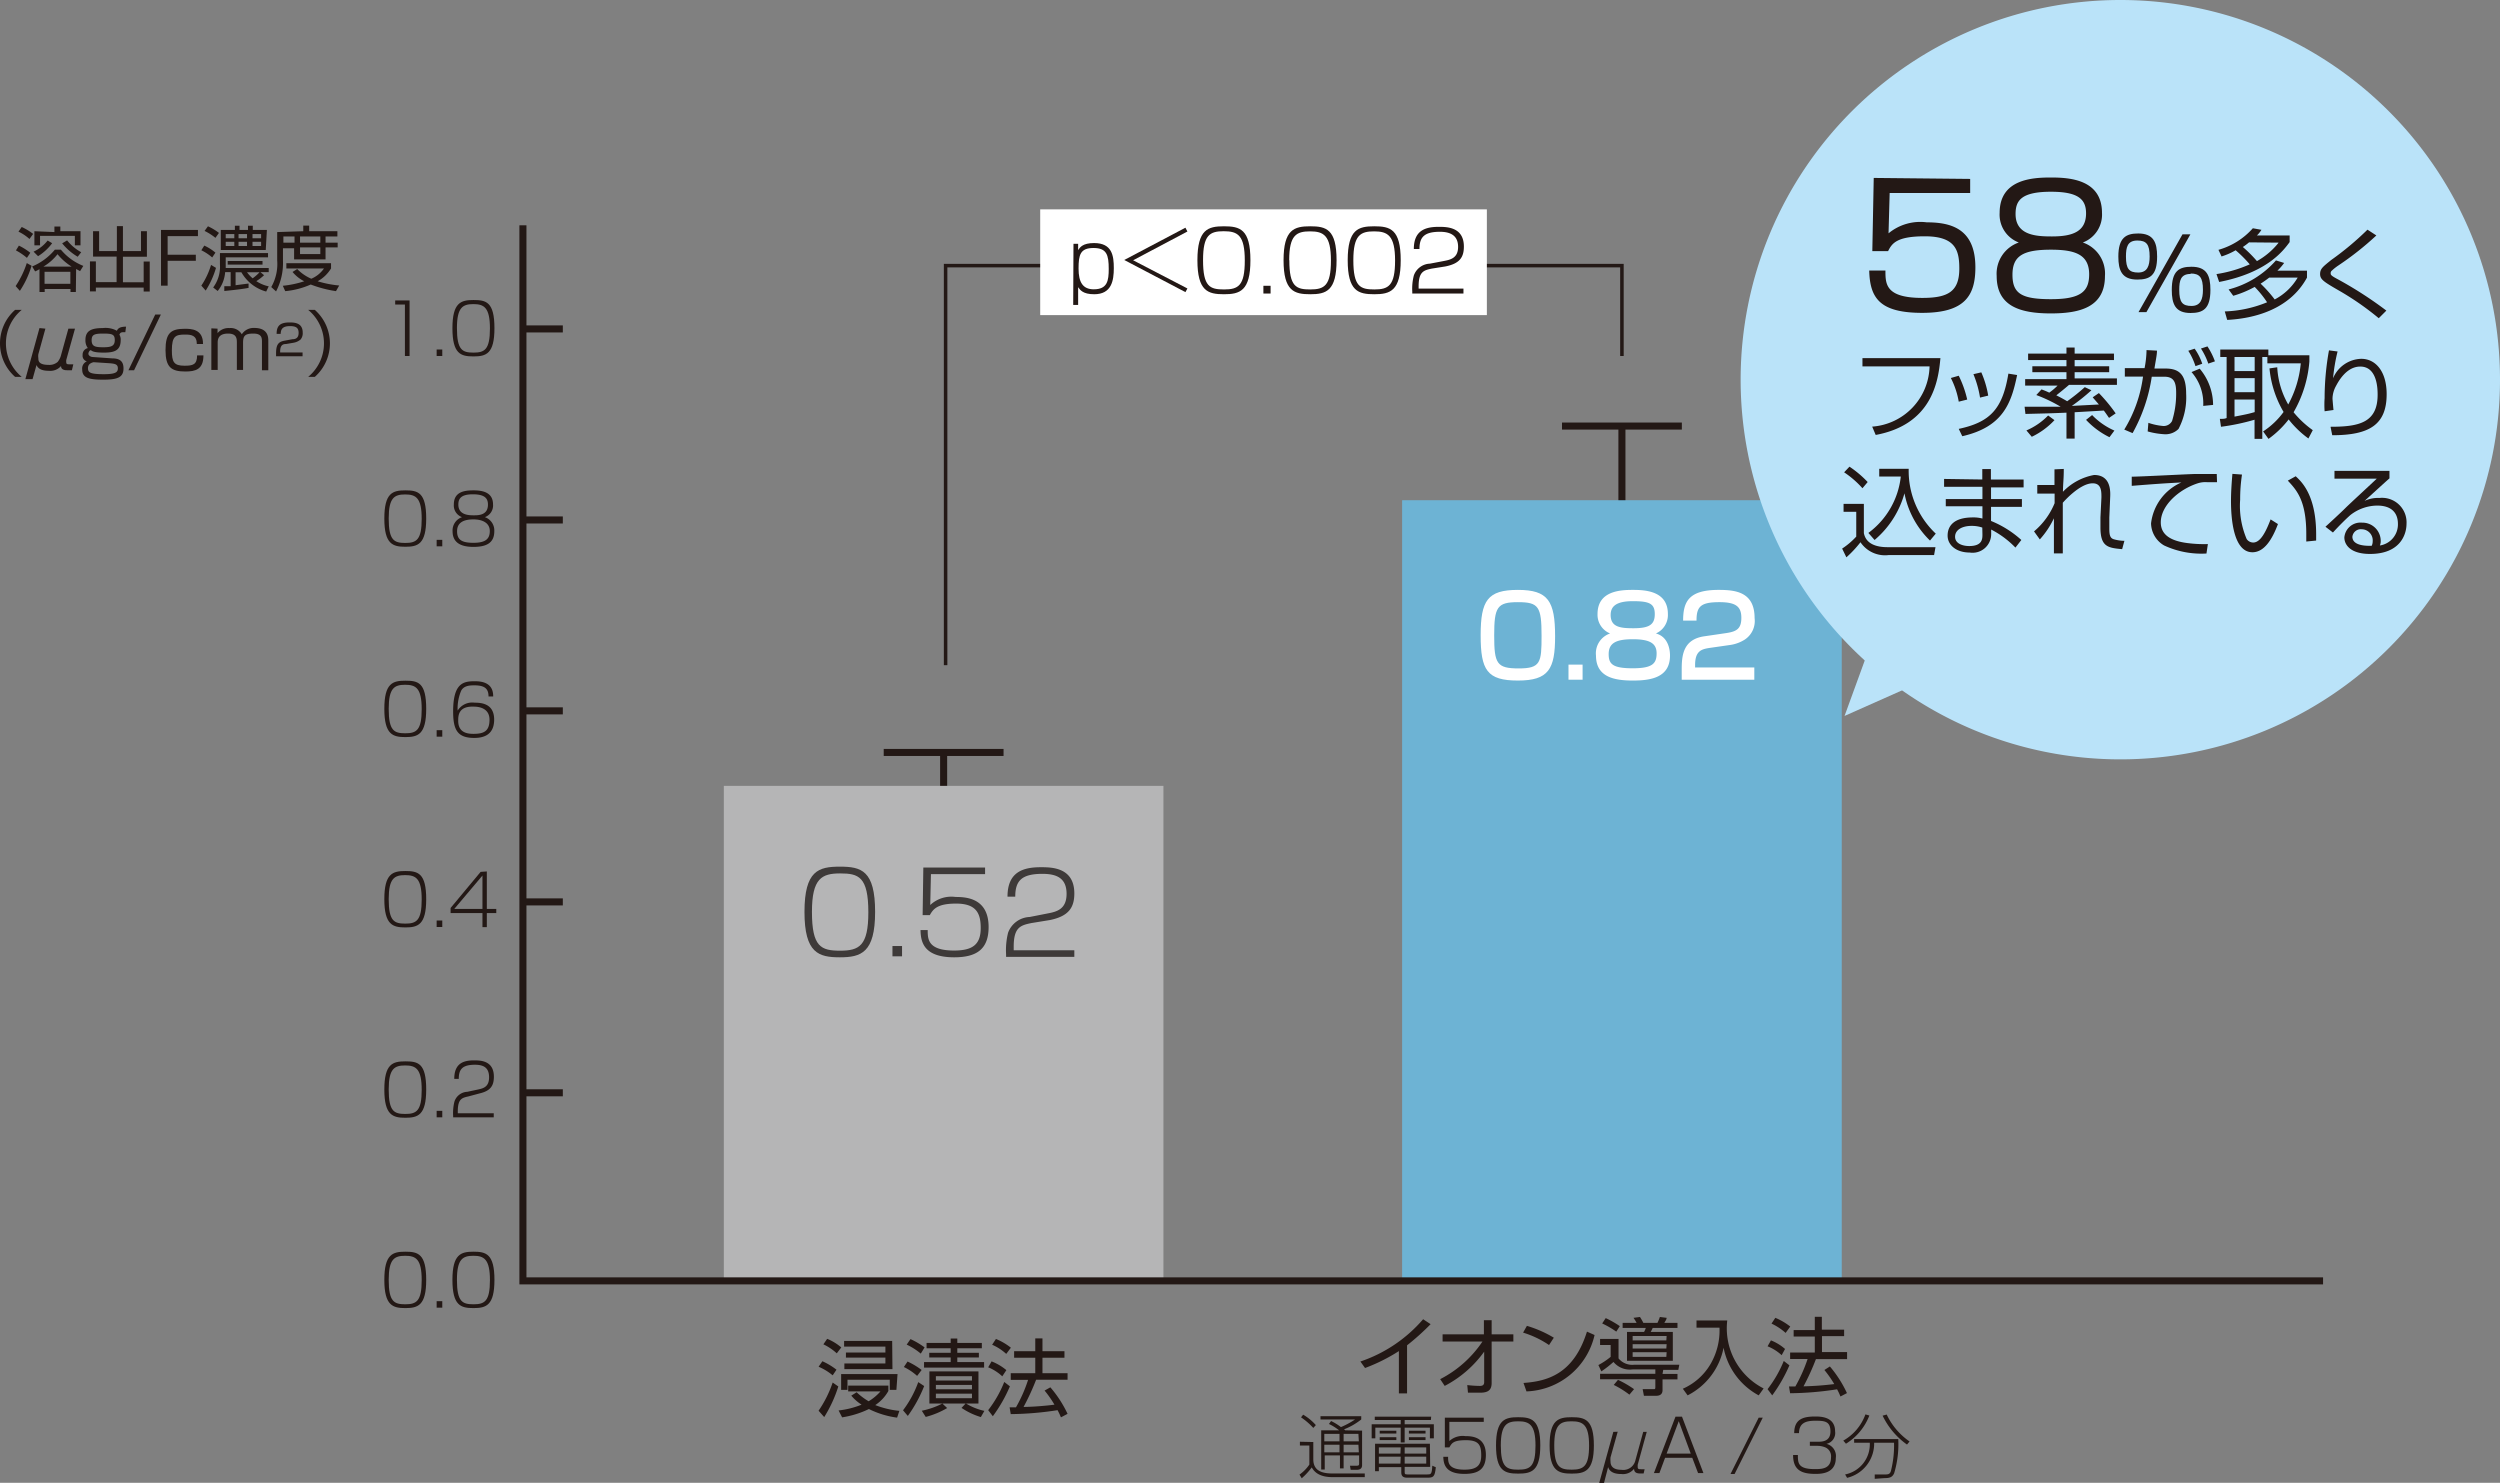 <svg id="レイヤー_1" data-name="レイヤー 1" xmlns="http://www.w3.org/2000/svg" width="177.32" height="105.17" viewBox="0 0 177.32 105.17"><rect x="0" y="0" width="177.32" height="105.17" fill="#808080" stroke="none"/><defs><style>.cls-1{fill:#231815;}.cls-2,.cls-7{fill:none;stroke:#231815;stroke-miterlimit:10;}.cls-2{stroke-width:0.5px;}.cls-3{fill:#b5b5b6;}.cls-4{fill:#6db3d4;}.cls-5{fill:#3e3a39;}.cls-6{fill:#fff;}.cls-7{stroke-width:0.25px;}.cls-8{fill:#bae3f9;}</style></defs><title>pyocure_img_13</title><path class="cls-1" d="M694,430.43h-.58v-3a12.53,12.53,0,0,1-2.4,1.2l-.33-.46a10.16,10.16,0,0,0,4.45-3l.53.35a16.94,16.94,0,0,1-1.67,1.5Z" transform="translate(-594.2 -331.6)"/><path class="cls-1" d="M696.35,429.42a8,8,0,0,0,3-2.67h-2.83v-.51h2.93v-1H700v1h1.54v.51H700v2.93c0,.45-.18.7-.8.7-.37,0-.65,0-.88,0l-.05-.54a8.07,8.07,0,0,0,.88.06c.1,0,.32,0,.32-.26v-2.17a8,8,0,0,1-2.8,2.43Z" transform="translate(-594.2 -331.6)"/><path class="cls-1" d="M704.07,427a6.82,6.82,0,0,0-1.84-.88l.27-.48a8.31,8.31,0,0,1,1.91.84Zm-1.81,2.69c1.69-.12,3.56-.63,4.5-3.64l.54.24a5.14,5.14,0,0,1-4.83,4Z" transform="translate(-594.2 -331.6)"/><path class="cls-1" d="M712.12,429.05h1.06v.39h-1.06v.76c0,.22-.11.4-.45.4h-.87l-.09-.47h.78c.08,0,.12,0,.12-.13v-.57h-3.92v-.39h3.92v-.31H710a1.51,1.51,0,0,1-1.36-.53,7.62,7.62,0,0,1-.86.67l-.21-.45a5.12,5.12,0,0,0,.87-.58V427h-.75v-.43H709v1.38a1.26,1.26,0,0,0,1.09.45h3.22l-.07.36h-1.07Zm-3.28-3a6.49,6.49,0,0,0-1-.58l.25-.38a7,7,0,0,1,1,.57Zm.93,4.47a6.64,6.64,0,0,0-1.11-.69l.3-.36a7.25,7.25,0,0,1,1.14.66Zm.51-5.09a2.67,2.67,0,0,0-.22-.36l.46-.06a4.19,4.19,0,0,1,.24.42h1a3.35,3.35,0,0,0,.17-.42l.48.06c0,.13-.11.25-.16.36h.93v.36h-1.76a1.83,1.83,0,0,1-.14.28h1.57v2.05h-3.25v-2.05h1.21a1.18,1.18,0,0,0,.12-.28h-1.64v-.36Zm2.13.93H710v.31h2.39Zm0,.58H710v.31h2.39Zm0,.57H710v.33h2.39Z" transform="translate(-594.2 -331.6)"/><path class="cls-1" d="M716.71,425.26a4.79,4.79,0,0,0,2.58,4.82l-.35.49a4.91,4.91,0,0,1-2.49-3.38,4.82,4.82,0,0,1-2.55,3.38l-.34-.47a4.26,4.26,0,0,0,1.94-1.71,4.73,4.73,0,0,0,.66-2.62h-1.63v-.51Z" transform="translate(-594.2 -331.6)"/><path class="cls-1" d="M719.57,430.13a8.47,8.47,0,0,0,1.15-2l.4.31a10.82,10.82,0,0,1-1.22,2.13Zm1-2.41a3.3,3.3,0,0,0-1-.63l.24-.42a3.41,3.41,0,0,1,1,.61Zm.28-1.58a4.06,4.06,0,0,0-1-.66l.27-.41a4.55,4.55,0,0,1,1.06.62Zm3.14,2.38a8.28,8.28,0,0,1,1.21,1.89l-.46.24a4.39,4.39,0,0,0-.24-.51,22.75,22.75,0,0,1-3.33.28l-.08-.48h.45a11,11,0,0,0,.87-1.95h-1.24v-.46h1.75V426.4h-1.5v-.46h1.5V425h.5v.91H725v.46h-1.57v1.13h1.78V428H723a16.74,16.74,0,0,1-.88,1.93,21.54,21.54,0,0,0,2.18-.16,7.6,7.6,0,0,0-.7-1Z" transform="translate(-594.2 -331.6)"/><path class="cls-1" d="M687.35,433.88v1.23c0,.81.62,1,1.34,1H691l0,.26H688.7c-1.06,0-1.35-.5-1.46-.69a4.84,4.84,0,0,1-.71.77l-.16-.26a2.77,2.77,0,0,0,.7-.71v-1.35h-.67v-.27Zm0-1a4.73,4.73,0,0,0-.87-.75l.15-.19a3.62,3.62,0,0,1,.9.74Zm3.46.19v2.43c0,.1,0,.35-.38.35H690l-.05-.29.48,0c.16,0,.17-.06.17-.16v-.57H689.5v.92h-.26v-.92h-1.08v1h-.25v-2.78h1.27a3.77,3.77,0,0,0-.72-.45l.15-.21a3.88,3.88,0,0,1,.7.43,5.71,5.71,0,0,0,1-.54h-2.45v-.23h2.89v.23a4.74,4.74,0,0,1-1.22.7l.09.07Zm-1.6.23h-1.08v.53h1.08Zm0,.77h-1.08v.54h1.08Zm1.34-.77H689.5v.53h1.08Zm0,.77H689.5v.54h1.08Z" transform="translate(-594.2 -331.6)"/><path class="cls-1" d="M695.69,432.32h-1.86v.3h2.07v1h-.28v-.76h-1.79v1.05h-.28v-1.05h-1.8v.76h-.26v-1h2.06v-.3h-1.84v-.24h4Zm-.05,3.32h-1.81V436c0,.13,0,.18.2.18h1.38c.28,0,.35,0,.38-.62l.25.11c-.07.7-.18.74-.63.74H694c-.32,0-.41-.15-.41-.38v-.37H692v.29h-.27V434h3.89Zm-2.09-1.38H692v.44h1.53Zm0,.66H692v.49h1.53Zm-.31-1.84v.2h-1.18v-.2Zm0,.46v.2h-1.18v-.2Zm2.12.72h-1.53v.44h1.53Zm0,.66h-1.53v.49h1.53Zm-.05-1.84v.2h-1.18v-.2Zm0,.46v.2h-1.18v-.2Z" transform="translate(-594.2 -331.6)"/><path class="cls-1" d="M699.44,432.15v.3H697l0,1.36a1.4,1.4,0,0,1,1.13-.35c.47,0,1.46.05,1.46,1.33,0,1-.51,1.35-1.52,1.35-1.39,0-1.48-.73-1.5-1.21h.34c0,.39,0,.91,1.16.91.81,0,1.19-.25,1.19-1s-.17-1.09-1.09-1.09-1,.23-1.17.51h-.32l0-2.11Z" transform="translate(-594.2 -331.6)"/><path class="cls-1" d="M703.45,434.12c0,1.82-.62,2-1.57,2s-1.57-.18-1.57-2,.63-2,1.57-2S703.45,432.28,703.45,434.12Zm-2.8,0c0,1.55.4,1.72,1.24,1.72s1.22-.22,1.22-1.71-.44-1.72-1.23-1.72S700.65,432.63,700.65,434.12Z" transform="translate(-594.2 -331.6)"/><path class="cls-1" d="M707.25,434.12c0,1.82-.63,2-1.57,2s-1.57-.18-1.57-2,.63-2,1.57-2S707.25,432.28,707.25,434.12Zm-2.81,0c0,1.55.41,1.72,1.24,1.72s1.23-.22,1.23-1.71-.44-1.72-1.24-1.72S704.44,432.63,704.44,434.12Z" transform="translate(-594.2 -331.6)"/><path class="cls-1" d="M708.94,433.15l-.51,1.82a1.72,1.72,0,0,0,0,.29c0,.43.32.59.77.59a.88.88,0,0,0,1-.69l.55-2H711l-.64,2.33a1.49,1.49,0,0,0,0,.18c0,.14.11.14.24.14h.25l-.07.3h-.26c-.41,0-.41-.23-.42-.33a1,1,0,0,1-.9.37c-.74,0-.88-.33-.94-.49l-.29,1.12h-.34l1-3.62Z" transform="translate(-594.2 -331.6)"/><path class="cls-1" d="M712.3,435l-.4,1.08h-.39l1.53-4h.46l1.52,4h-.38l-.41-1.08Zm1.82-.3-.85-2.3-.86,2.3Z" transform="translate(-594.2 -331.6)"/><path class="cls-1" d="M719.23,432.15l-2,4h-.29l2-4Z" transform="translate(-594.2 -331.6)"/><path class="cls-1" d="M721.72,434.8c0,.56,0,1,1.19,1,.48,0,1.16,0,1.16-.83a.69.69,0,0,0-.36-.69,1.45,1.45,0,0,0-.59-.13h-.55v-.29h.56c.28,0,.9,0,.9-.73s-.42-.76-1.07-.76-1.15.14-1.16.88h-.34c0-1,.64-1.18,1.49-1.18.35,0,1.41,0,1.41,1.05a.79.79,0,0,1-.61.89.89.89,0,0,1,.66,1c0,1.12-1.06,1.13-1.45,1.13-1,0-1.58-.28-1.58-1.34Z" transform="translate(-594.2 -331.6)"/><path class="cls-1" d="M724.94,433.78a3.49,3.49,0,0,0,1.57-1.86l.28.08a4.06,4.06,0,0,1-1.66,2Zm2.23,2.71,0-.31h.73c.19,0,.35,0,.42-.25a7.38,7.38,0,0,0,.22-2h-1.41a2.5,2.5,0,0,1-1.92,2.49l-.14-.24a2.18,2.18,0,0,0,1.75-2.25h-1.11v-.26h3.13a7.16,7.16,0,0,1-.29,2.42c-.13.3-.34.35-.69.35Zm.85-4.56a4.81,4.81,0,0,0,1.62,1.91l-.18.22a5.33,5.33,0,0,1-1.73-2.05Z" transform="translate(-594.2 -331.6)"/><path class="cls-1" d="M652.26,431.66a8.12,8.12,0,0,0,1-2l.4.28a9.41,9.41,0,0,1-1,2.17Zm1-2.51a3.93,3.93,0,0,0-1-.61l.27-.39a4.84,4.84,0,0,1,1,.6Zm.29-1.56a3.75,3.75,0,0,0-.95-.64l.27-.39a3.69,3.69,0,0,1,1,.61Zm.13,4.05a6.07,6.07,0,0,0,1.63-.41,3.14,3.14,0,0,1-.73-.64l.38-.24a4.67,4.67,0,0,0,.85.64,3.54,3.54,0,0,0,.84-.7h-2.29v-.41h2.85v.38a2.89,2.89,0,0,1-.93,1,6.38,6.38,0,0,0,1.71.41l-.16.48a6.37,6.37,0,0,1-2-.61,6.72,6.72,0,0,1-1.9.59Zm4.1-1.46h-.47v-.72h-3v.72h-.45v-1.12h4Zm-.28-1.47h-3.41v-.4H657v-.42h-2.8v-.36H657v-.42h-2.93v-.4h3.41Z" transform="translate(-594.2 -331.6)"/><path class="cls-1" d="M658.25,431.63a7.5,7.5,0,0,0,1.08-2l.42.28a9.74,9.74,0,0,1-1.16,2.12Zm1-2.44a4,4,0,0,0-.94-.63l.26-.39a5.36,5.36,0,0,1,1,.6Zm.26-1.58a4.62,4.62,0,0,0-1-.64l.27-.39a5.39,5.39,0,0,1,1,.59Zm.07,4.05a5.56,5.56,0,0,0,1.46-.51l.34.32a5.93,5.93,0,0,1-1.52.63Zm2.52-5.12v.31h1.74v.38h-1.74v.32h1.53v.33h-1.53v.33H664v.39h-4.26v-.39h1.89v-.33h-1.52v-.33h1.52v-.32h-1.71v-.38h1.71v-.31Zm1.67,5.57a5,5,0,0,1-1.37-.65l.29-.31h-2.57v-2.28h3.48v2.28h-.88a4.21,4.21,0,0,0,1.3.52Zm-.63-2.9h-2.56v.31h2.56Zm0,.62h-2.56v.31h2.56Zm0,.62h-2.56v.32h2.56Z" transform="translate(-594.2 -331.6)"/><path class="cls-1" d="M664.29,431.62a8.17,8.17,0,0,0,1.14-2l.4.31a10.42,10.42,0,0,1-1.21,2.12Zm1-2.4a3.26,3.26,0,0,0-1-.64l.24-.42a3.78,3.78,0,0,1,1.05.62Zm.28-1.59a3.6,3.6,0,0,0-1-.65l.27-.41a4.35,4.35,0,0,1,1.06.62ZM668.7,430a8.23,8.23,0,0,1,1.22,1.88l-.47.25a4.39,4.39,0,0,0-.24-.51,22.53,22.53,0,0,1-3.32.28l-.08-.48h.45a10.15,10.15,0,0,0,.86-1.95h-1.23V429h1.74V427.9h-1.5v-.46h1.5v-.91h.51v.91h1.56v.46h-1.56V429h1.78v.46h-2.23a16.6,16.6,0,0,1-.89,1.93c.58,0,1.52-.07,2.19-.16a7.6,7.6,0,0,0-.7-1Z" transform="translate(-594.2 -331.6)"/><line class="cls-2" x1="37.09" y1="36.88" x2="39.92" y2="36.88"/><line class="cls-2" x1="37.09" y1="23.33" x2="39.92" y2="23.33"/><line class="cls-2" x1="37.09" y1="50.42" x2="39.92" y2="50.42"/><line class="cls-2" x1="37.09" y1="63.97" x2="39.92" y2="63.97"/><line class="cls-2" x1="37.09" y1="77.51" x2="39.92" y2="77.51"/><line class="cls-2" x1="66.93" y1="53.39" x2="66.93" y2="90.88"/><rect class="cls-3" x="51.34" y="55.74" width="31.18" height="35.11"/><path class="cls-1" d="M595.31,351.89a6.6,6.6,0,0,0,.79-1.63l.34.19a6.6,6.6,0,0,1-.83,1.78Zm.8-2a4.3,4.3,0,0,0-.78-.53l.21-.34a4.38,4.38,0,0,1,.81.51Zm.18-1.34a3.24,3.24,0,0,0-.78-.52l.23-.33a4.16,4.16,0,0,1,.81.49Zm3.29,3.76h-.38v-.21h-1.83v.21H597v-1.62a1.82,1.82,0,0,1-.31.16l-.21-.35a4.17,4.17,0,0,0,1.61-1.19h.43a4,4,0,0,0,1.59,1.15l-.23.37-.28-.15Zm-3-2.86a2.73,2.73,0,0,0,1-.79l.32.19a3.63,3.63,0,0,1-1,.92Zm1.48-1.39v-.39h.42V348h1.43v1h-.4v-.67h-2.47v.67h-.4v-1Zm1.22,2.45a4.16,4.16,0,0,1-1-.88,3.62,3.62,0,0,1-1,.88Zm-.09.37h-1.83v.85h1.83Zm-.23-2.23a3.31,3.31,0,0,0,1,.84l-.25.32a4.08,4.08,0,0,1-1.1-.95Z" transform="translate(-594.2 -331.6)"/><path class="cls-1" d="M601.23,348v1.41h1.26v-1.77h.43v1.77h1.28V348h.42v1.81h-1.7v1.81h1.47v-1.47h.43v2.13h-.43V352H601v.27h-.42v-2.13H601v1.47h1.47v-1.81H600.8V348Z" transform="translate(-594.2 -331.6)"/><path class="cls-1" d="M608.24,347.91v.44h-2.15v1.32h2v.43h-2v1.76h-.47v-3.95Z" transform="translate(-594.2 -331.6)"/><path class="cls-1" d="M609.25,349.86a3.55,3.55,0,0,0-.77-.51l.21-.33a3.41,3.41,0,0,1,.79.5Zm-.77,2a5.44,5.44,0,0,0,.69-1.47l.35.21a6.21,6.21,0,0,1-.73,1.61Zm1-3.39a3.86,3.86,0,0,0-.77-.49l.24-.33a4,4,0,0,1,.78.47Zm3.45,2.65a3.42,3.42,0,0,1-.55.42,2.53,2.53,0,0,0,.88.37l-.18.37a2.91,2.91,0,0,1-1.76-1.37h-.41v.92l.92-.12v.31c-.39.07-.74.12-1.72.22l0-.34.45,0v-1h-.39a2.4,2.4,0,0,1-.53,1.34l-.32-.25a2.46,2.46,0,0,0,.48-1.64v-.8h3.41v.3h-3v.76h3.05v.29h-.59Zm.12-1.79h-3.19v-1.42h1v-.3h.33v.3h.6v-.3h.34v.3h1Zm-2.23-1.13h-.61v.3h.61Zm0,.55h-.61v.3h.61Zm2,1.62h-2.47v-.26h2.47Zm-1.1-2.17h-.6v.3h.6Zm0,.55h-.6v.3h.6Zm0,2.16a2.43,2.43,0,0,0,.4.43,3.28,3.28,0,0,0,.49-.43Zm1-2.71h-.61v.3h.61Zm0,.55h-.61v.3h.61Z" transform="translate(-594.2 -331.6)"/><path class="cls-1" d="M615.71,348v-.4h.42v.4h2v.37h-.84v.44h.86v.34h-.86V350h-2.23v-.79h-.79v.87a4.33,4.33,0,0,1-.49,2.19l-.34-.31a3.32,3.32,0,0,0,.42-1.9v-2Zm2.32,4.25a8.4,8.4,0,0,1-1.79-.47,5.71,5.71,0,0,1-1.81.47l-.17-.38a7.22,7.22,0,0,0,1.52-.32,2.56,2.56,0,0,1-.83-.66l.33-.21a3.07,3.07,0,0,0,1,.69,2.08,2.08,0,0,0,.9-.73h-2.67v-.37h3.17v.37a2.57,2.57,0,0,1-.95.91,7.67,7.67,0,0,0,1.53.3Zm-2.94-3.88h-.79v.44h.79Zm1.83,0h-1.44v.44h1.44Zm0,.78h-1.44v.47h1.44Z" transform="translate(-594.2 -331.6)"/><path class="cls-1" d="M595.74,353.58a3.08,3.08,0,0,0,0,4.75h-.47a3.17,3.17,0,0,1,0-4.75Z" transform="translate(-594.2 -331.6)"/><path class="cls-1" d="M597.42,354.91l-.5,1.81a.9.9,0,0,0,0,.28c0,.17,0,.48.72.48a.89.89,0,0,0,.65-.21,1.27,1.27,0,0,0,.22-.41l.54-1.95h.47l-.62,2.22a.86.86,0,0,0,0,.18c0,.13.11.13.23.13h.27l-.1.42h-.35c-.4,0-.42-.21-.42-.3a1,1,0,0,1-.86.34c-.43,0-.75-.1-.88-.41l-.28,1H596l1-3.62Z" transform="translate(-594.2 -331.6)"/><path class="cls-1" d="M603.09,355.16c-.28,0-.35,0-.42.18a.65.65,0,0,1,.09.39c0,.76-.49.88-1.2.88s-.83-.11-.9-.16-.19.12-.19.24.15.22.28.23l1.42.1c.63,0,.79.31.79.71,0,.63-.41.8-1.44.8s-1.49-.13-1.49-.73a.55.55,0,0,1,.33-.57.41.41,0,0,1-.3-.45.47.47,0,0,1,.37-.49.91.91,0,0,1-.17-.58c0-.67.45-.84,1.23-.84a1.66,1.66,0,0,1,1,.19c.06-.12.15-.29.65-.29Zm-2.25,2.13a.68.68,0,0,0-.27.12.38.38,0,0,0-.13.3c0,.31.14.43,1.12.43.82,0,1-.13,1-.41s-.17-.34-.65-.37Zm-.14-1.56c0,.45.26.5.83.5s.81-.09.81-.51-.21-.46-.83-.46S600.7,355.34,600.7,355.73Z" transform="translate(-594.2 -331.6)"/><path class="cls-1" d="M605.61,353.91l-1.9,3.95h-.4l1.9-3.95Z" transform="translate(-594.2 -331.6)"/><path class="cls-1" d="M608.16,356c0-.62-.4-.67-.83-.67-.67,0-.94.1-.94,1.12,0,.84.15,1.09.9,1.09.58,0,.89-.07.89-.73h.45c0,1-.57,1.14-1.29,1.14-1,0-1.4-.31-1.4-1.52s.38-1.51,1.36-1.51c.43,0,1.31,0,1.3,1.08Z" transform="translate(-594.2 -331.6)"/><path class="cls-1" d="M609.63,354.91l0,.32a1,1,0,0,1,.85-.36.91.91,0,0,1,.87.44,1,1,0,0,1,.88-.45c1,0,1,.68,1,.92v2.08h-.45v-2c0-.27,0-.6-.61-.6s-.73.17-.73.66v1.92H611v-1.92c0-.28,0-.66-.62-.66-.41,0-.74.14-.74.63v1.95h-.45v-2.95Z" transform="translate(-594.2 -331.6)"/><path class="cls-1" d="M614.49,356c-.23,0-.42.08-.42.54v.06h1.59v.27h-1.88v-.18c0-.64.15-.85.62-.93l.54-.1c.28,0,.44-.13.44-.45s-.14-.48-.6-.48-.67.15-.67.55h-.29c0-.59.26-.81.93-.81.38,0,.92.05.92.72a.69.69,0,0,1-.15.49,1.06,1.06,0,0,1-.5.23Z" transform="translate(-594.2 -331.6)"/><path class="cls-1" d="M616.06,358.33a3.08,3.08,0,0,0,0-4.75h.47a3.17,3.17,0,0,1,0,4.75Z" transform="translate(-594.2 -331.6)"/><path class="cls-1" d="M623.25,352.91v3.94h-.33V353.2h-.69v-.29Z" transform="translate(-594.2 -331.6)"/><path class="cls-1" d="M625.57,356.39v.46h-.4v-.46Z" transform="translate(-594.2 -331.6)"/><path class="cls-1" d="M629.27,354.88c0,1.82-.59,2-1.49,2s-1.49-.18-1.49-2,.6-2,1.49-2S629.27,353,629.27,354.88Zm-2.66,0c0,1.56.39,1.73,1.18,1.73s1.16-.22,1.16-1.71-.42-1.73-1.17-1.73S626.61,353.39,626.61,354.87Z" transform="translate(-594.2 -331.6)"/><path class="cls-1" d="M624.43,368.38c0,1.82-.59,2-1.48,2s-1.49-.18-1.49-2,.59-2,1.49-2S624.43,366.53,624.43,368.38Zm-2.66,0c0,1.56.39,1.73,1.18,1.73s1.16-.22,1.16-1.71-.41-1.73-1.17-1.73S621.77,366.89,621.77,368.37Z" transform="translate(-594.2 -331.6)"/><path class="cls-1" d="M625.57,369.89v.46h-.4v-.46Z" transform="translate(-594.2 -331.6)"/><path class="cls-1" d="M629.26,369.28c0,.86-.6,1.11-1.48,1.11s-1.48-.29-1.48-1.11a1,1,0,0,1,.67-1,.88.88,0,0,1-.58-.9c0-.91.77-1,1.39-1s1.39.12,1.39,1a.88.88,0,0,1-.58.9A1,1,0,0,1,629.26,369.28Zm-2.64,0c0,.62.35.82,1.16.82s1.16-.24,1.16-.83-.53-.83-1.16-.83S626.62,368.62,626.62,369.28Zm.09-1.89c0,.76.78.76,1.1.76s1,0,1-.76c0-.41-.19-.73-1.07-.73S626.71,367,626.71,367.39Z" transform="translate(-594.2 -331.6)"/><path class="cls-1" d="M624.43,381.88c0,1.82-.59,2-1.48,2s-1.49-.18-1.49-2,.59-2,1.49-2S624.43,380,624.43,381.88Zm-2.66,0c0,1.56.39,1.73,1.18,1.73s1.16-.22,1.16-1.71-.41-1.73-1.17-1.73S621.77,380.39,621.77,381.87Z" transform="translate(-594.2 -331.6)"/><path class="cls-1" d="M625.57,383.39v.46h-.4v-.46Z" transform="translate(-594.2 -331.6)"/><path class="cls-1" d="M628.85,381c0-.55-.27-.79-1-.79-.27,0-.74,0-.94.38a3.24,3.24,0,0,0-.25,1.41,1.22,1.22,0,0,1,1.21-.56c.47,0,1.38.06,1.38,1.2s-.83,1.3-1.41,1.3c-1.19,0-1.5-.56-1.5-1.88,0-2,.72-2.14,1.51-2.14.34,0,1.35,0,1.33,1.08Zm-2.15,1.73c0,.89.74.92,1.09.92.73,0,1.13-.19,1.13-1s-.72-.93-1.11-.93C626.76,381.68,626.7,382.3,626.7,382.68Z" transform="translate(-594.2 -331.6)"/><path class="cls-1" d="M624.43,395.38c0,1.82-.59,2-1.48,2s-1.49-.18-1.49-2,.59-2,1.49-2S624.43,393.53,624.43,395.38Zm-2.66,0c0,1.56.39,1.73,1.18,1.73s1.16-.22,1.16-1.71-.41-1.73-1.17-1.73S621.77,393.89,621.77,395.37Z" transform="translate(-594.2 -331.6)"/><path class="cls-1" d="M625.57,396.89v.46h-.4v-.46Z" transform="translate(-594.2 -331.6)"/><path class="cls-1" d="M628.73,393.41v2.66h.67v.29h-.67v1h-.31v-1h-2.26V396l2.13-2.56Zm-.31.29-2,2.37h2Z" transform="translate(-594.2 -331.6)"/><path class="cls-1" d="M624.43,408.88c0,1.82-.59,2-1.48,2s-1.49-.18-1.49-2,.59-2,1.49-2S624.43,407,624.43,408.88Zm-2.66,0c0,1.56.39,1.73,1.18,1.73s1.16-.22,1.16-1.71-.41-1.73-1.17-1.73S621.77,407.39,621.77,408.87Z" transform="translate(-594.2 -331.6)"/><path class="cls-1" d="M625.57,410.39v.46h-.4v-.46Z" transform="translate(-594.2 -331.6)"/><path class="cls-1" d="M627.41,409.37c-.45.1-.74.18-.74,1.06v.13h2.55v.29h-2.88v-.11a3.36,3.36,0,0,1,.09-1,1,1,0,0,1,.91-.7l.75-.16c.38-.08.8-.18.8-.87s-.4-.89-1-.89c-.89,0-1.15.32-1.15,1h-.32c0-1.09.64-1.31,1.39-1.31.45,0,1.42,0,1.42,1.16,0,.64-.24,1-1,1.18Z" transform="translate(-594.2 -331.6)"/><path class="cls-1" d="M624.43,422.38c0,1.82-.59,2-1.48,2s-1.49-.18-1.49-2,.59-2,1.49-2S624.43,420.53,624.43,422.38Zm-2.66,0c0,1.56.39,1.73,1.18,1.73s1.16-.22,1.16-1.71-.41-1.73-1.17-1.73S621.77,420.89,621.77,422.37Z" transform="translate(-594.2 -331.6)"/><path class="cls-1" d="M625.57,423.89v.46h-.4v-.46Z" transform="translate(-594.2 -331.6)"/><path class="cls-1" d="M629.27,422.38c0,1.82-.59,2-1.49,2s-1.49-.18-1.49-2,.6-2,1.49-2S629.27,420.53,629.27,422.38Zm-2.66,0c0,1.56.39,1.73,1.18,1.73s1.16-.22,1.16-1.71-.42-1.73-1.17-1.73S626.61,420.89,626.61,422.37Z" transform="translate(-594.2 -331.6)"/><line class="cls-2" x1="62.68" y1="53.37" x2="71.18" y2="53.37"/><line class="cls-2" x1="115.04" y1="30.35" x2="115.04" y2="90.85"/><rect class="cls-4" x="99.45" y="35.48" width="31.18" height="55.36"/><line class="cls-2" x1="110.79" y1="30.22" x2="119.29" y2="30.22"/><polyline class="cls-2" points="164.77 90.85 37.09 90.85 37.09 15.98"/><path class="cls-5" d="M656.27,396.28c0,2.9-1,3.22-2.5,3.22s-2.51-.29-2.51-3.22,1-3.21,2.51-3.21S656.27,393.33,656.27,396.28Zm-4.48,0c0,2.49.65,2.75,2,2.75s2-.34,2-2.72c0-2.54-.7-2.76-2-2.76S651.79,393.9,651.79,396.27Z" transform="translate(-594.2 -331.6)"/><path class="cls-5" d="M658.18,398.7v.73h-.68v-.73Z" transform="translate(-594.2 -331.6)"/><path class="cls-5" d="M664.07,393.13v.47h-3.84l-.05,2.19a2.19,2.19,0,0,1,1.8-.57c.75,0,2.34.08,2.34,2.13,0,1.55-.82,2.15-2.44,2.15-2.22,0-2.37-1.15-2.39-1.93H660c0,.63,0,1.45,1.87,1.45,1.28,0,1.89-.4,1.89-1.59,0-1-.27-1.74-1.74-1.74-1.3,0-1.62.36-1.87.82h-.51l.05-3.38Z" transform="translate(-594.2 -331.6)"/><path class="cls-5" d="M667.36,397.07c-.77.16-1.26.29-1.26,1.68V399h4.3v.47h-4.84v-.17a5.16,5.16,0,0,1,.14-1.54,1.7,1.7,0,0,1,1.53-1.12l1.27-.25c.64-.12,1.35-.29,1.35-1.39s-.68-1.42-1.71-1.42c-1.5,0-1.93.51-1.93,1.62h-.55c0-1.74,1.08-2.09,2.36-2.09.75,0,2.38,0,2.38,1.86,0,1-.4,1.62-1.75,1.89Z" transform="translate(-594.2 -331.6)"/><path class="cls-6" d="M704.5,376.74c0,2.31-.45,3.13-2.64,3.13s-2.64-.74-2.64-3.21.49-3.22,2.64-3.22S704.5,374.23,704.5,376.74Zm-4.32-.07c0,2,.18,2.34,1.74,2.34s1.62-.42,1.62-2.31c0-2.09-.21-2.39-1.68-2.39S700.18,374.66,700.18,376.67Z" transform="translate(-594.2 -331.6)"/><path class="cls-6" d="M706.45,378.74v1.07h-1v-1.07Z" transform="translate(-594.2 -331.6)"/><path class="cls-6" d="M707.51,375.15c0-1.64,1.62-1.71,2.5-1.71s2.49.07,2.49,1.71a1.43,1.43,0,0,1-.85,1.38c1,.27,1,1.41,1,1.57,0,1.55-1.35,1.77-2.62,1.77s-2.63-.21-2.63-1.77a1.49,1.49,0,0,1,1-1.57A1.43,1.43,0,0,1,707.51,375.15Zm.79,2.85c0,.72.31,1,1.71,1s1.69-.34,1.69-1.06-.5-1-1.69-1S708.3,377.21,708.3,378Zm.14-2.78c0,.87.71.94,1.62.94,1.11,0,1.51-.25,1.51-1s-.38-.92-1.56-.92S708.44,374.61,708.44,375.22Z" transform="translate(-594.2 -331.6)"/><path class="cls-6" d="M715.43,377.56c-.55.09-1,.21-1,1.21v.17h4.2v.87h-5.15v-.7c0-1,.08-2.16,1.61-2.38l1.57-.23c.71-.11,1.05-.3,1.05-1.08s-.37-1.11-1.55-1.11c-1.34,0-1.63.31-1.63,1.31h-.95c0-1.36.41-2.18,2.52-2.18,1.21,0,2.55.15,2.55,2a1.58,1.58,0,0,1-.69,1.52,2.62,2.62,0,0,1-1,.38Z" transform="translate(-594.2 -331.6)"/><polyline class="cls-7" points="115.04 25.25 115.04 18.84 67.07 18.84 67.07 47.18"/><rect class="cls-6" x="73.78" y="14.85" width="31.68" height="7.5"/><path class="cls-1" d="M670.34,348.89h.33l0,.45c.13-.2.33-.5,1.13-.5,1.29,0,1.4.91,1.4,1.78s-.15,1.85-1.39,1.85c-.81,0-1-.31-1.14-.5v1.26h-.35Zm2.5,1.79c0-1-.14-1.49-1.08-1.49s-1.06.48-1.06,1.46.31,1.47,1.08,1.47C672.75,352.12,672.84,351.5,672.84,350.68Z" transform="translate(-594.2 -331.6)"/><path class="cls-1" d="M674.57,350.06l3.85,2-.14.26-4.34-2.28,4.34-2.29.14.27Z" transform="translate(-594.2 -331.6)"/><path class="cls-1" d="M682.89,350.06c0,2.18-.75,2.41-1.88,2.41s-1.88-.22-1.88-2.41.75-2.41,1.88-2.41S682.89,347.85,682.89,350.06Zm-3.36,0c0,1.87.48,2.07,1.49,2.07s1.47-.26,1.47-2.05S682,348,681,348,679.53,348.27,679.53,350.05Z" transform="translate(-594.2 -331.6)"/><path class="cls-1" d="M684.32,351.87v.55h-.51v-.55Z" transform="translate(-594.2 -331.6)"/><path class="cls-1" d="M689,350.06c0,2.18-.74,2.41-1.87,2.41s-1.89-.22-1.89-2.41.76-2.41,1.89-2.41S689,347.85,689,350.06Zm-3.35,0c0,1.87.48,2.07,1.48,2.07s1.47-.26,1.47-2.05-.52-2.07-1.48-2.07S685.64,348.27,685.64,350.05Z" transform="translate(-594.2 -331.6)"/><path class="cls-1" d="M693.55,350.06c0,2.18-.75,2.41-1.88,2.41s-1.88-.22-1.88-2.41.75-2.41,1.88-2.41S693.55,347.85,693.55,350.06Zm-3.36,0c0,1.87.49,2.07,1.49,2.07s1.47-.26,1.47-2.05-.53-2.07-1.49-2.07S690.19,348.27,690.19,350.05Z" transform="translate(-594.2 -331.6)"/><path class="cls-1" d="M695.76,350.65c-.58.12-.94.22-.94,1.26v.16H698v.35h-3.63v-.13a3.77,3.77,0,0,1,.11-1.15,1.26,1.26,0,0,1,1.14-.84l1-.19c.48-.09,1-.22,1-1s-.51-1.07-1.29-1.07c-1.12,0-1.45.39-1.45,1.22h-.4c0-1.31.81-1.57,1.76-1.57.56,0,1.79,0,1.79,1.4,0,.76-.3,1.21-1.32,1.41Z" transform="translate(-594.2 -331.6)"/><path class="cls-8" d="M771.52,358.53a26.93,26.93,0,1,1-26.93-26.93A26.93,26.93,0,0,1,771.52,358.53Z" transform="translate(-594.2 -331.6)"/><path class="cls-1" d="M733.94,344.29v1h-5.71l-.08,2.86a3.53,3.53,0,0,1,2.71-.78c1.71,0,3.45.44,3.45,3.19,0,2-.74,3.23-3.77,3.23s-3.71-1.06-3.76-3h1.15c0,.95,0,1.94,2.62,1.94,1.82,0,2.62-.45,2.62-2.08,0-1.29-.26-2.29-2.45-2.29-2,0-2.33.51-2.6,1.05H727l.1-5.19Z" transform="translate(-594.2 -331.6)"/><path class="cls-1" d="M743.5,351.18c0,2.21-1.78,2.65-3.83,2.65-2.23,0-3.85-.53-3.85-2.66a2.34,2.34,0,0,1,1.57-2.37,2.11,2.11,0,0,1-1.36-2.1c0-2.4,2.34-2.51,3.64-2.51s3.62.13,3.62,2.51a2.11,2.11,0,0,1-1.36,2.1A2.33,2.33,0,0,1,743.5,351.18Zm-1.12-.12c0-1.41-1-1.75-2.71-1.75-2,0-2.73.45-2.73,1.78s.64,1.73,2.73,1.73S742.38,352.29,742.38,351.06Zm-5.22-4.28c0,1.53,1.5,1.59,2.58,1.59,1.43,0,2.42-.32,2.42-1.64,0-1-.56-1.53-2.49-1.53C737.53,345.2,737.16,345.85,737.16,346.78Z" transform="translate(-594.2 -331.6)"/><path class="cls-1" d="M745.86,348.16c1.09,0,1.34.64,1.34,1.64,0,1.35-.52,1.63-1.41,1.63-1.09,0-1.34-.65-1.34-1.63C744.45,348.45,745,348.16,745.86,348.16Zm-.06.5c-.71,0-.81.48-.81,1.14,0,.87.22,1.13.87,1.13s.81-.48.81-1.13C746.67,348.93,746.44,348.66,745.8,348.66Zm3.76-.44-3.12,5.52h-.56l3.12-5.52Zm.08,2.3c1.1,0,1.34.65,1.34,1.64,0,1.35-.52,1.64-1.41,1.64-1.09,0-1.33-.65-1.33-1.64C748.24,350.82,748.75,350.52,749.64,350.52Zm-.06.51c-.71,0-.81.47-.81,1.13,0,.88.22,1.14.87,1.14s.81-.49.81-1.14C750.45,351.29,750.23,351,749.58,351Z" transform="translate(-594.2 -331.6)"/><path class="cls-1" d="M751.55,349.32a5.11,5.11,0,0,0,2.44-1.53l.61.11a2,2,0,0,1-.32.4h2.32v.47c-.44.6-1.59,2.17-5,2.83l-.19-.56a9.19,9.19,0,0,0,2.36-.69,8.83,8.83,0,0,0-1-1,4.81,4.81,0,0,1-1,.44Zm.72,2.81a6.69,6.69,0,0,0,3.36-2.06l.58.18a3.87,3.87,0,0,1-.48.55h2.1v.49c-1.26,2.32-3.86,2.91-5.66,3l-.17-.6a8.66,8.66,0,0,0,3-.65,7.25,7.25,0,0,0-.88-1.09,7.41,7.41,0,0,1-1.52.63Zm1.45-3.34a4.59,4.59,0,0,1-.44.33,9.12,9.12,0,0,1,1,1,5.19,5.19,0,0,0,1.54-1.31Zm1.43,2.5a7.11,7.11,0,0,1-.61.43,9.09,9.09,0,0,1,1,1.12,4.11,4.11,0,0,0,1.63-1.55Z" transform="translate(-594.2 -331.6)"/><path class="cls-1" d="M762.92,354.17a20.07,20.07,0,0,0-2.89-2c-1-.58-1.27-.75-1.27-1.13s.2-.52.79-1a20.79,20.79,0,0,0,2.57-2.15l.63.41a21.39,21.39,0,0,1-2.68,2.12,3.49,3.49,0,0,0-.47.37.22.22,0,0,0-.09.18c0,.12,0,.17.51.44a27.5,27.5,0,0,1,3.44,2.22Z" transform="translate(-594.2 -331.6)"/><path class="cls-1" d="M731.83,357c-.15,1.71-.63,4.71-4.59,5.45l-.25-.59a4.39,4.39,0,0,0,4.07-4.27H726.3V357Z" transform="translate(-594.2 -331.6)"/><path class="cls-1" d="M733.13,360.09a5.9,5.9,0,0,0-.56-1.68l.56-.16a7.59,7.59,0,0,1,.6,1.69Zm0,1.93c2.24-.48,3.11-1.42,3.52-3.92l.62.1c-.41,2-1,3.68-3.89,4.34Zm1.51-2.22a7.31,7.31,0,0,0-.47-1.66l.56-.13a6.94,6.94,0,0,1,.49,1.65Z" transform="translate(-594.2 -331.6)"/><path class="cls-1" d="M742.54,359.28a13.41,13.41,0,0,1-1.39,1.11l1.92-.1-.44-.51.44-.3a11.53,11.53,0,0,1,1.19,1.44l-.47.32c-.09-.12-.16-.24-.37-.52l-2.07.12v1.87h-.58v-1.84c-1.16.05-1.33.05-2.91.09l-.06-.51,2.51,0,.05,0a10.42,10.42,0,0,0-1.73-.83l.37-.4a5.31,5.31,0,0,1,.55.23,4.4,4.4,0,0,0,.59-.5h-2.3v-.46h2.93V358h-2.42v-.42h2.42v-.44h-2.72v-.46h2.72v-.43h.58v.43h2.79v.46h-2.79v.44h2.45V358h-2.45v.44h3v.46h-3.4c-.37.32-.7.58-.9.74.18.09.51.26.77.42a13.76,13.76,0,0,0,1.25-1Zm-4.61,2.85a4.73,4.73,0,0,0,1.54-1.06l.45.33a5.33,5.33,0,0,1-1.61,1.18Zm4.66-1.09a4.94,4.94,0,0,0,1.58,1.1l-.35.47a5.76,5.76,0,0,1-1.66-1.23Z" transform="translate(-594.2 -331.6)"/><path class="cls-1" d="M747.19,356.47c0,.3-.08.64-.18,1.27h.8c1.07,0,1.45.56,1.45,1.8a4.81,4.81,0,0,1-.54,2.48,1.3,1.3,0,0,1-1,.38,5.45,5.45,0,0,1-1.19-.2l.05-.61a4.38,4.38,0,0,0,1,.22.67.67,0,0,0,.68-.35,6.51,6.51,0,0,0,.29-2c0-.72-.14-1.15-.86-1.14h-.87a11.74,11.74,0,0,1-1.36,4l-.59-.25a9.61,9.61,0,0,0,1.33-3.76l-1.29,0v-.6h1.4a7.13,7.13,0,0,0,.14-1.28Zm2.73,1.1a4.62,4.62,0,0,0-.51-1.09l.45-.15a4,4,0,0,1,.54,1.07Zm.55,2.82a3.36,3.36,0,0,0-.83-2.4l.58-.24a4,4,0,0,1,.95,2.57Zm.36-3a5,5,0,0,0-.52-1.07l.46-.15a5,5,0,0,1,.53,1.06Z" transform="translate(-594.2 -331.6)"/><path class="cls-1" d="M758,356.8v.44a8.6,8.6,0,0,1-1.12,3.6,6.93,6.93,0,0,0,1.36,1.27l-.31.59a6.93,6.93,0,0,1-1.4-1.35,6.88,6.88,0,0,1-1.43,1.38l-.38-.53a5.57,5.57,0,0,0,1.45-1.38,7.46,7.46,0,0,1-1-3.09l.55-.08a5.92,5.92,0,0,0,.78,2.64,7.56,7.56,0,0,0,.89-2.92h-2.37v-.45h-.36v5.81h-.55v-1.36a15.24,15.24,0,0,1-2.38.5l-.08-.56c.24,0,.33,0,.48-.06v-4.33h-.45v-.53h3.41v.41Zm-3.88.12h-1.43v1h1.43Zm0,1.5h-1.43v1h1.43Zm-1.43,2.73c1-.19,1.07-.22,1.43-.32v-.89h-1.43Z" transform="translate(-594.2 -331.6)"/><path class="cls-1" d="M760,356.53a12.46,12.46,0,0,0-.32,1.9,2.23,2.23,0,0,1,2-1.38c1,0,1.8.87,1.8,2.51,0,2.16-1.22,2.91-3.86,2.91l-.12-.6c2,0,3.34-.28,3.34-2.27,0-.35,0-2-1.23-2-1,0-1.57,1.09-1.73,1.39a1.93,1.93,0,0,0-.24.87c0,.08.06.74.07.82l-.63.09a6.72,6.72,0,0,1,0-.93,19.26,19.26,0,0,1,.31-3.39Z" transform="translate(-594.2 -331.6)"/><path class="cls-1" d="M726.4,367.34v2.07c.15.78.9,1,1.67,1h3.41l-.1.56h-3.22a2.1,2.1,0,0,1-2-.91,8,8,0,0,1-1,1.07l-.3-.62a5.3,5.3,0,0,0,1-.85V367.9h-.9v-.56Zm-.1-1.11A6.71,6.71,0,0,0,725,365.1l.38-.4a7.47,7.47,0,0,1,1.29,1.09Zm.42,3.17a5.74,5.74,0,0,0,2.3-4h-1.53v-.55h2.09a6.12,6.12,0,0,0,1.92,4.6l-.41.49a6.32,6.32,0,0,1-1.81-3.35,6.66,6.66,0,0,1-2.12,3.31Z" transform="translate(-594.2 -331.6)"/><path class="cls-1" d="M734.8,365.61v-.74h.61v.74h2.32v.56h-2.31V367h2.19v.55h-2.19v1a7.29,7.29,0,0,1,2.15,1.35l-.42.54a6.58,6.58,0,0,0-1.72-1.28v.32a1.32,1.32,0,0,1-1.53,1.31c-.92,0-1.56-.51-1.56-1.2s.45-1.29,1.79-1.29a2.38,2.38,0,0,1,.68.08v-.87h-2.6V367h2.6v-.87h-2.72v-.56Zm0,3.41a2.28,2.28,0,0,0-.76-.12c-.65,0-1.17.27-1.17.77s.56.66,1,.66c.92,0,.94-.49.94-.81Z" transform="translate(-594.2 -331.6)"/><path class="cls-1" d="M740.58,364.86c0,.75-.05.95-.06,1.62a4.1,4.1,0,0,1,2.21-1.19c1.21,0,1.16,1.19,1.14,1.6l-.06,1.42c0,.22,0,.57,0,.78,0,.45.05.68.32.76a2.91,2.91,0,0,0,.75.11l-.16.59c-1-.09-1.54-.16-1.54-1.54,0-.17,0-.52,0-.71l.07-1.42c0-.43,0-1-.62-1-.92,0-2.07,1.32-2.12,1.38,0,.94,0,1.31,0,2.18s0,1.1,0,1.41h-.63c0-.66,0-.85,0-2.49a6.17,6.17,0,0,1-1,1.5l-.41-.57a5.18,5.18,0,0,0,1.46-2v-.68H738.7V366h1.22c0-.12,0-1.08,0-1.11Z" transform="translate(-594.2 -331.6)"/><path class="cls-1" d="M751.45,365.8l-.72,0a1.74,1.74,0,0,0-.65.08c-1.33.43-2.62,1.57-2.62,2.77,0,.88.7,1.32,1.9,1.47a9.07,9.07,0,0,0,1.44.07l-.1.67a6.28,6.28,0,0,1-3-.57,1.85,1.85,0,0,1-.93-1.57,3.63,3.63,0,0,1,2.15-2.9c-1.37.07-2,.12-3.52.24l0-.65c.58,0,3.76-.17,4.47-.19l1.56,0Z" transform="translate(-594.2 -331.6)"/><path class="cls-1" d="M753.22,365.26a11.55,11.55,0,0,0-.13,1.78,6,6,0,0,0,.46,2.79.56.56,0,0,0,.47.25c.53,0,.92-.83,1.23-1.64l.52.33c-.43,1.15-1,2-1.81,2-1.37,0-1.52-2.47-1.52-3.63,0-.72.06-1.45.1-1.93Zm4.56,4.75c0-.16,0-.32,0-.54,0-2.38-.69-3.11-1.31-3.78l.56-.31c.42.39,1.45,1.34,1.45,4.12,0,.18,0,.31,0,.44Z" transform="translate(-594.2 -331.6)"/><path class="cls-1" d="M763.68,365v.53c-.29.25-1.5,1.36-1.77,1.6a2.21,2.21,0,0,1,1.05-.21,1.74,1.74,0,0,1,1.93,1.83c0,.74-.43,2.14-2.59,2.14-1.4,0-1.82-.66-1.82-1.17a1.15,1.15,0,0,1,1.25-1.05,1.3,1.3,0,0,1,1.33,1.31.78.78,0,0,1-.06.31,1.51,1.51,0,0,0,1.28-1.53c0-.77-.44-1.3-1.47-1.3a3.13,3.13,0,0,0-1.9.67c-.32.28-.83.79-1.24,1.24l-.53-.41c.19-.17,1.09-1,1.41-1.32s1.91-1.78,2.23-2.09l-3,0V365ZM762.49,370a.79.79,0,0,0-.78-.86.6.6,0,0,0-.66.53c0,.67,1.06.65,1.37.64A.7.7,0,0,0,762.49,370Z" transform="translate(-594.2 -331.6)"/><polyline class="cls-8" points="133.15 44.41 130.83 50.78 137.35 47.88"/></svg>